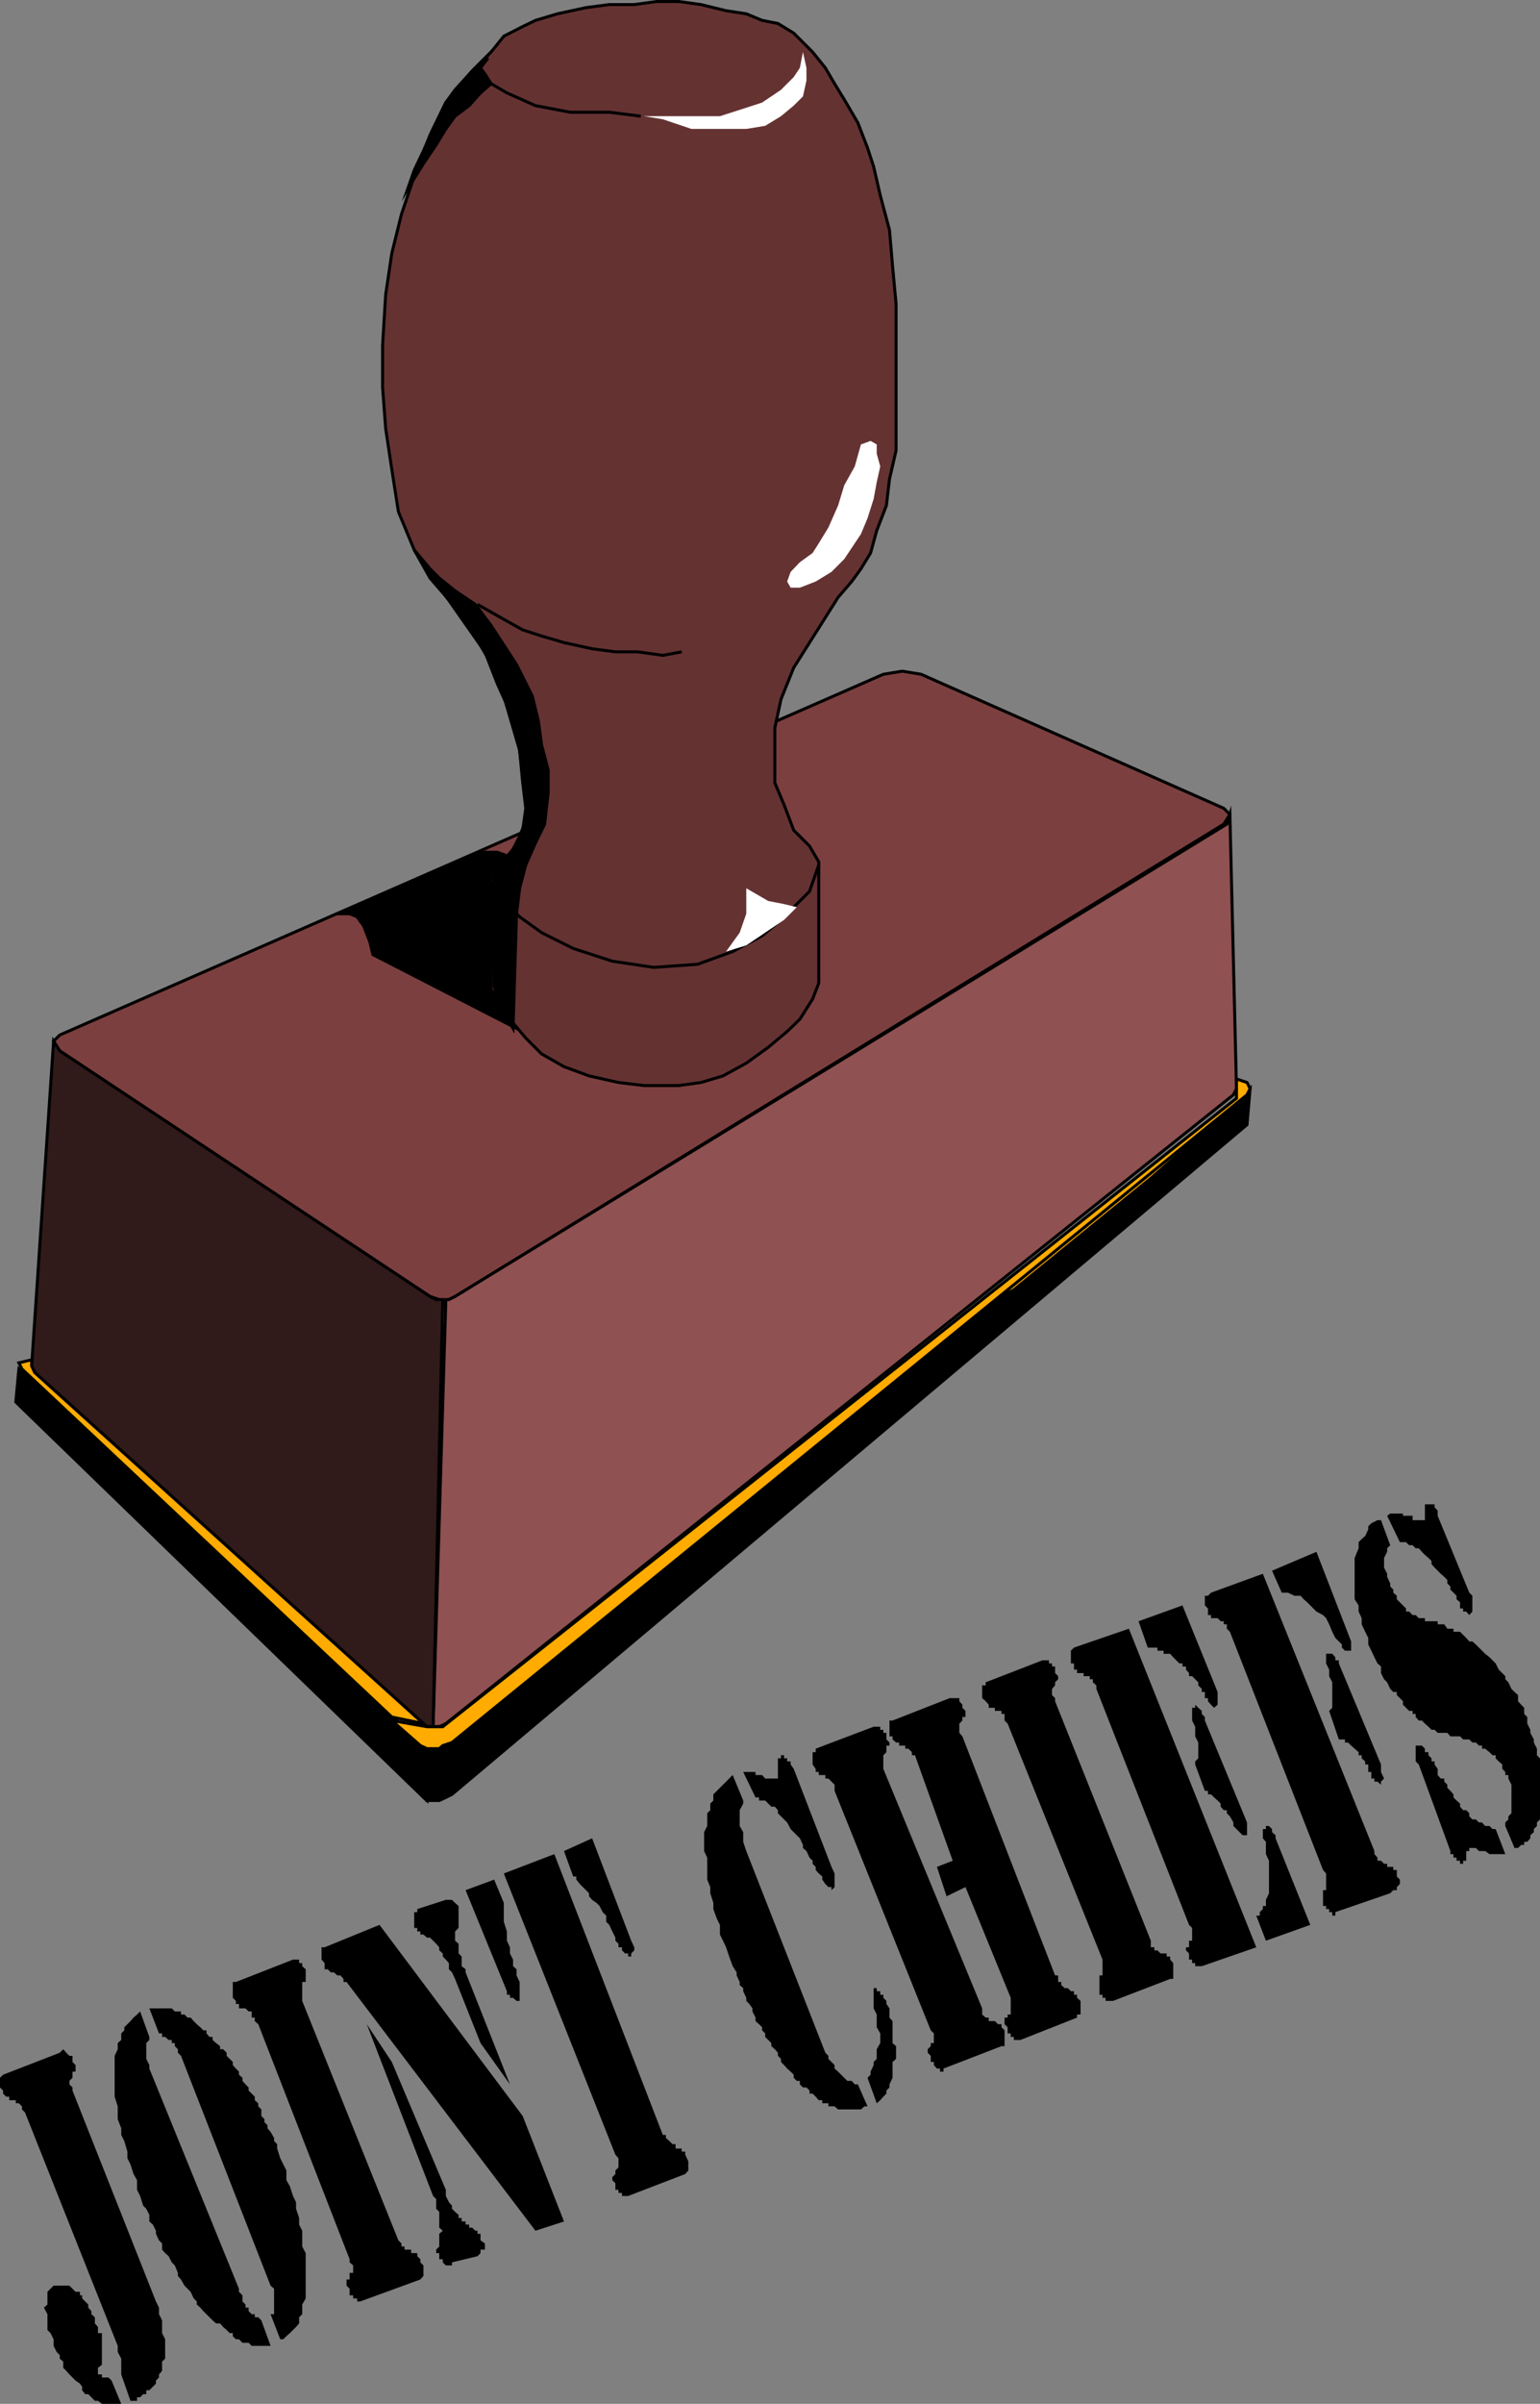 <svg xmlns="http://www.w3.org/2000/svg" width="350.598" height="547.039"><rect width="100%" height="100%" fill="#808080" stroke="none"/><path fill="#7c3f3f" d="m201.098 153.442 4.3-.704 4.301.704 68.899 30.5L280 185.34l-1.402 2.2-175 107.5-1.399.698-.699.704-1.5-.704-2.102-.699-84.3-55.898-1.399-2.2 1.399-1.402 187.5-82.097"/><path fill="none" stroke="#000" stroke-miterlimit="10" stroke-width=".68" d="m201.098 153.442 4.3-.704 4.301.704 68.899 30.5L280 185.34l-1.402 2.2-175 107.5-1.399.698-.699.704-1.5-.704-2.102-.699-84.3-55.898-1.399-2.2 1.399-1.402zm0 0"/><path fill="#653232" d="m119 178.14-.7-7.402-3.6-12.296-3.602-8.602-5.098-8.898-8.102-9.403-3.597-6.398-3.602-8.7-1.5-9.601-1.398-9.3-.703-9.4v-9.6l.703-11.5 1.398-9.4 2.2-8.902 2.902-8.597 3.597-9.403 3.602-7.398 6-7.2 4.3-4.3 2.9-3.602L119 6.04l2.898-1.398 5-1.5 6.5-1.403 5.301-.699h5.7l5.101-.7h5l5.098.7 5.703 1.402 4.597.699 3.602 1.5 3.598.699 3.601 2.2 4.301 4.3 2.898 3.602L190 19.039l2.2 3.602 3.1 5.3 2.2 5.7 1.398 4.3 1.5 6.5 2.102 7.899.7 8.2.8 8.6v33.4l-1.5 6.5-.7 6-2.202 5.698-1.399 5.102-2.199 3.602-2.102 2.898-3.097 3.602-6.5 10.296-3.602 5.704-2.898 7.199-1.403 6.5v12.5l2.102 5 2.2 5.8 3.6 3.598 2.098 3.602v27.597L185 227.34l-2.902 4.602-2.899 2.796-4.3 3.602-5 3.602-5.301 2.898-5 1.5-5.098.7h-7.902l-5.797-.7-6.703-1.5-5.7-2.102-5.097-2.898-3.602-3.602-3.601-4.296-2.899-4.602-.699-2.898v-24.5l2.2-3.801 2.898-2.903 1.402-4.296.7-5-.7-5.801"/><path fill="none" stroke="#000" stroke-miterlimit="10" stroke-width=".68" d="m119 178.14-.7-7.402-3.6-12.296-3.602-8.602-5.098-8.898-8.102-9.403-3.597-6.398-3.602-8.7-1.5-9.601-1.398-9.3-.703-9.4v-9.6l.703-11.5 1.398-9.4 2.2-8.902 2.902-8.597 3.597-9.403 3.602-7.398 6-7.2 4.3-4.3 2.9-3.602L119 6.04l2.898-1.398 5-1.5 6.5-1.403 5.301-.699h5.7l5.101-.7h5l5.098.7 5.703 1.402 4.597.699 3.602 1.5 3.598.699 3.601 2.2 4.301 4.3 2.898 3.602L190 19.039l2.2 3.602 3.1 5.3 2.2 5.7 1.398 4.3 1.5 6.5 2.102 7.899.7 8.2.8 8.6v33.4l-1.5 6.5-.7 6-2.202 5.698-1.399 5.102-2.199 3.602-2.102 2.898-3.097 3.602-6.5 10.296-3.602 5.704-2.898 7.199-1.403 6.5v12.5l2.102 5 2.2 5.8 3.6 3.598 2.098 3.602v27.597L185 227.34l-2.902 4.602-2.899 2.796-4.3 3.602-5 3.602-5.301 2.898-5 1.5-5.098.7h-7.902l-5.797-.7-6.703-1.5-5.7-2.102-5.097-2.898-3.602-3.602-3.601-4.296-2.899-4.602-.699-2.898v-24.5l2.2-3.801 2.898-2.903 1.402-4.296.7-5zm0 0"/><path fill="#8f5151" d="M101.5 295.738h.7l1.398-.699L279.3 187.54l.699-2.199 1.5 62.398-.7 1.403-179.3 143.097-1.5.704h-1.402l2.902-97.204"/><path fill="none" stroke="#000" stroke-miterlimit="10" stroke-width=".68" d="M101.5 295.738h.7l1.398-.699L279.3 187.54l.699-2.199 1.5 62.398-.7 1.403-179.3 143.097-1.5.704h-1.402zm0 0"/><path fill="#301a1a" d="m12.2 236.942 1.398 2.199 84.3 55.898 1.403.7h1.5l-2.203 97.203h-1.399l-.8-.704-88.5-79.898-.7-1.5 5-73.898"/><path fill="none" stroke="#000" stroke-miterlimit="10" stroke-width=".68" d="m12.2 236.942 1.398 2.199 84.3 55.898 1.403.7h1.5l-2.203 97.203h-1.399l-.8-.704-88.5-79.898-.7-1.5zm0 0"/><path d="M97.2 409.738v-12.5h-.802L4.301 311.54l-.703 7.5.703.7 91.398 88.601.7.7.8.698"/><path fill="none" stroke="#000" stroke-miterlimit="10" stroke-width=".68" d="M97.2 409.738v-12.5h-.802L4.301 311.54l-.703 7.5.703.7 91.398 88.601.7.7zm0 0"/><path d="M97.2 409.738h2.8l1.5-.699 1.398-.699 181-152.398.7-8.204-.7.704L102.2 395.84l-1.398 1.398H100l-1.402.704-1.399-.704v12.5"/><path fill="none" stroke="#000" stroke-miterlimit="10" stroke-width=".68" d="M97.2 409.738h2.8l1.5-.699 1.398-.699 181-152.398.7-8.204-.7.704L102.2 395.84l-1.398 1.398H100l-1.402.704-1.399-.704zm0 0"/><path fill="#ffab00" d="m223.598 297.14 59.3-47.198L262 268.14l-31.2 25.398-7.202 3.602"/><path fill="none" stroke="#000" stroke-miterlimit="10" stroke-width=".68" d="m223.598 297.14 59.3-47.198L262 268.14l-31.2 25.398Zm0 0"/><path fill="#ffab00" d="m283.898 246.34.7 1.398-.7 1.403-181 147.398-2.097.7-.801.703h-2.8l-1.5-.704-6.5-5.699 8 1.403h3.6l180.7-143v-4.403l2.398.801"/><path fill="none" stroke="#000" stroke-miterlimit="10" stroke-width=".68" d="m283.898 246.34.7 1.398-.7 1.403-181 147.398-2.097.7-.801.703h-2.8l-1.5-.704-6.5-5.699 8 1.403h3.6l180.7-143v-4.403zm0 0"/><path fill="#ffab00" d="M89.2 390.738 5 311.54l-.7-1.398 2.9-.7v1.399l.698 1.5 88.5 79.898-7.199-1.5"/><path fill="none" stroke="#000" stroke-miterlimit="10" stroke-width=".68" d="M89.2 390.738 5 311.54l-.7-1.398 2.9-.7v1.399l.698 1.5 88.5 79.898zm0 0"/><path fill="#fff" d="m182.8 11.84-.702 3.602-1.399 2.097-2.898 2.903-4.301 2.898-4.3 1.398-5.302 1.704h-17.3l4.3.699 6.5 2.199h12.5l4.301-.7 3.602-2.198 2.898-2.403 2.102-2.097.797-3.602v-2.898l-.797-3.602"/><path fill="none" stroke="#000" stroke-miterlimit="10" stroke-width=".68" d="m145.898 26.442-7.199-.903h-8.898l-7.903-1.5-6.5-2.898-3.597-2.102-1.403-2.199-1-1.398 1.7-2.204"/><path fill="#fff" d="m198.2 100.34-2.2.8-1.402 5-2.399 4.302-1.398 4.597-2.203 5-2.2 3.602L185 125.84l-2.902 2.102L180 130.14l-.8 2.199.8 1.398h2.098l3.601-1.398 3.602-2.2 2.898-2.902 2.399-3.597 1.402-2.102 1.5-3.597 1.398-4.403.7-3.8.8-3.598-.8-2.903v-2.097l-1.399-.801"/><path fill="none" stroke="#000" stroke-miterlimit="10" stroke-width=".68" d="m155.2 148.34-4.302.8-5.699-.8h-5.101l-5.297-.7-6.403-1.402-5.097-1.5L119 143.34l-4.3-2.398-6-3.403m3.1 63.199 2.9 4.301 3.6 3.602 5 3.597 7.2 3.602 8.898 2.898 9.403 1.403 10-.7 8-2.902 6.699-3.597 4.3-3.602 3.598-3.602 2.903-2.898 2.097-6"/><path fill="#fff" d="m181.398 206.442-2.898-.704-3.602-.699-5-2.898v5.8l-1.5 4.297-3.097 4.301 4.597-1.398 4.301-2.903 4.301-2.898 2.898-2.898"/><path d="m121.898 191.84-2.199 5-1.398 5.3-.703 5.802-2.899-2.903-2.199-5.097.7-2.403 3.6-4.3 1.5-2.899 1.4-3.602v-5l-.7-5-.7-6-1.5-7.199-3.6-8-2.802-7.199-8.199-11.7-4.3-5.8-3.598-5.7 3.597 4.302 2.102 2.097 3.598 2.903 4.601 3.097 3.602 4.801 5.797 8.898 3.601 7.204 1.399 5.796.703 5.301 1.5 5.7v5.101l-.801 7.2-2.102 4.3"/><path fill="none" stroke="#000" stroke-miterlimit="10" stroke-width=".68" d="m121.898 191.84-2.199 5-1.398 5.3-.703 5.802-2.899-2.903-2.199-5.097.7-2.403 3.6-4.3 1.5-2.899 1.4-3.602v-5l-.7-5-.7-6-1.5-7.199-3.6-8-2.802-7.199-8.199-11.7-4.3-5.8-3.598-5.7 3.597 4.302 2.102 2.097 3.598 2.903 4.601 3.097 3.602 4.801 5.797 8.898 3.601 7.204 1.399 5.796.703 5.301 1.5 5.7v5.101l-.801 7.2Zm0 0"/><path d="M109.398 193.942h3.801l2.2.796L114 197.54l-2.2 2.403v25.199l2.9 5.3 2.898 3.598-32.7-16.8-.699-2.899-1.398-3.602-1.5-2.097-1.703-.7H76.8l32.597-14"/><path fill="none" stroke="#000" stroke-miterlimit="10" stroke-width=".68" d="M109.398 193.942h3.801l2.2.796L114 197.54l-2.2 2.403v25.199l2.9 5.3 2.898 3.598-32.7-16.8-.699-2.899-1.398-3.602-1.5-2.097-1.703-.7H76.8zm0 0"/><path d="m112.5 224.442.7 2.199 1.5 3.8 2.1 3.598.798-26.097-2.899-2.903-2.898-4.3.699 23.703"/><path fill="none" stroke="#000" stroke-miterlimit="10" stroke-width=".68" d="m112.5 224.442.7 2.199 1.5 3.8 2.1 3.598.798-26.097-2.899-2.903-2.898-4.3zm0 0"/><path d="M103.598 20.442 101.5 23.34l-2.902 6-2.2 5-2.097 4.398-1.5 4.301 3.597-5.8 2.903-4.297 2.199-3.602 2.098-2.898 3.203-2.403 2.597-2.898 2.403-2.102-1.403-1.5-1-2.097 1.7-2.903-3.598 3.602-3.902 4.3"/><path fill="none" stroke="#000" stroke-miterlimit="10" stroke-width=".68" d="M103.598 20.442 101.5 23.34l-2.902 6-2.2 5-2.097 4.398-1.5 4.301 3.597-5.8 2.903-4.297 2.199-3.602 2.098-2.898 3.203-2.403 2.597-2.898 2.403-2.102-1.403-1.5-1-2.097 1.7-2.903-3.598 3.602zm0 0"/><path d="m314.398 345.942 2.102 5.699-.7.699v.8l-.702 1.4v2.198l.703 1.403v.699l.699 1.5v.7l.7.698v.704l.8.699v.8l2.098 2.098v.7h.703l.797.8h.703l.699.7h1.398v.703h2.903v.699h1.5l.699 1h1.398v.699h1.5l.7.7.703.698.699.801h.7l.8.7.7.703 1.398 1.398 1 .8.703.7.699.7.7 1.402.8.796.7.704v.699l.698.699.7 1.5.703.7.797.698v1.403l.703.8.699.7v1.398l.7.7v1.5l.698 1.402v.699l.801 1.5v.7l.7 1.402v1.5l.699.699v13.898l-.7.7v.8l-.699.7v.703l-.8.699v.699l-.7.8H347v.7h-.7l-.702.7h-.797l-2.102-5v-.802l.7-.699v-.699l.699-.7v-6.5l-.7-1.402v-.796h-.699v-.704l-.699-.699v-1l-.8-.699-.7-.7v-.698h-.7l-.702-.704-1-.796h-.7v-.704h-.699l-.699-.699h-.8l-.7-.699h-1.402l-.7-.7H330.2l-.699-.8h-2.2l-.702-.7h-.7l-.699-.698-.8-.704-.7-.699h-.7l-.7-.8v-.7h-.702v-.699h-.797l-.703-.7-.7-.698v-.801l-.699-.7-.699-.703v-.699h-.8l-.7-.699-.7-1.5-.702-.7-.7-1.402v-1.5l-.8-.699-.7-1.398-.699-1.5-.699-1.403v-1.5l-.7-1.398-.8-1.7v-1.402l-.7-1.5v-1.398l-.902-1.398v-9.403l.903-2.199v-1.398l.699-.704.8-.699.7-1.5v-.699l.7-.7 1.398-.698h.8m26.102 70.296 2.2 5.704h-3.602l-1-.704h-1.399l-.699-.699h-1.5v.7h-.7v2.203h-.702v.699h-.7v-.7h-.8v-.703h-.7v-.796h-.699v-.704L323 401.54l-.7-.699v-3.602h1.4l.698.704v.796h.801v.704l.7.699v.699h.699v.7l.703 1v1.402l.699.796h.8v.704l.7.699v.699l.7.7.698.8v.7l.7.698.8.704v.699l.7.8h.703l.699.7v.699l.7.7h.8l.7.698h.698l.7.801h1l.703.7h.699m-24.7-71.298.7-.5h2.898v.5h2.2v1h2.101v.699-.7h.7v-3.601h2.199v.7l.703.698v1.204l7.199 17.5.7.699v3.597l-.7.801-.7-.8h-.702v-.7h-.7v-1.398l-.8-.7v-.8l-.7-.7-.699-.703v-.699l-.699-.699v-.8l-.7-.7-.8-.7-1.402-1.402-.7-.796v-.704l-.699-.699-.8-.699-.7-.7-.699-.8h-.7l-.702-.7h-.797l-.703-.698h-1.399l-2.898-6M287.5 358.14l25.398 63.098v.704l.7.796v.704h.8l.7.699h.703v.699h1.398v.7H318v1.5l.7.698v1l-.7.704v.699h-.8l-.7.699-12.5 4.3v.802h-.7v-.801h-.702v-.7h-.7v-.703h-.699v-3.597h.7v-3.801l-.7-.8L280 371.34l-.7-.7v-1h-.702v-.698h-.7l-.699-.704h-1.5v-.699H275v-1.5l-.7-.699v-2.2h.7l.7-.698 11.8-4.301m2.098-.699 10.101-4.301 7.899 20.398v2.102h-1.399l-.699-.7v-.703l-1.5-1.5-.7-1.398-.702-1.7-.7-1.402-.699-.699-1.5-.8-1.398-1.399-.703-.7-.797-.698-.703-.801h-1.399l-1.5-.7h-1.398l-2.203-5m13 31.899.703-.7v-5.8l-.703-1.398v-1.5l-.7-1.403v-2.199h1.403l.699.8v.7h.8v.7l9.598 23v1.698l.7 1.5-.7.704v.699l-.8-.7h-.7v-.703h-.699v-1.5h-.699v-1.699h-.7v-.699l-.8-.7v-.698h-.7v-.704l-.902-.796-.8-.704-.7-.699h-.699v-.699h-1.398l-2.203-6.5M257 370.64l29 72.5-12.402 4.302h-1.5v-.704h-.7v-.796h-.699v-1.403l-.699-.699v-.7h.7v-1.5h.698v-2.902l-.699-.699-21.101-53.699v-.8l-.797-.7v-.7h-.703v-.698h-1.399v-.704h-1.5v-.796h-.699v-1.403h-.7v-2.898l.7-.7 12.5-4.3m29 65.301h.8v-.801l.7-.7v-.703h.7v-1.398l.698-1.5v-7.398l-.699-1.5v-2.801l-.699-.801v-2.102h.7v-.699h.698l.7.7v.703l.8.699v.699l7.903 19.7-10.102 3.6-2.199-5.698m-26.8-67 10-3.602 8 19.7v2.902l-.802.699-.699-.7-.699-.8v-.7h-.7v-1.402h-.702v-.699l-.797-.8v-.7l-.703-.7-.7-.698h-.699v-.704l-.699-.796v-.704h-.8v-.699h-.7l-.7-.699-.702-.7-.7-.8h-1.5v-.7H263.5v-.698h-2.2l-2.1-6m12.898 32.598v-.7l.703-.7v-3.6l-.703-1.4v-2.198l-.7-1.403v-2.898h.7v-.7l.703.7.797.699v.7l.703.698v.801l9.597 23.2v2.902h-1l-.699-.7-.699-.703-.7-.699v-.8l-.8-1.399-.7-.7v-.698h-.702l-.7-.801v-.7l-.699-.703-.8-.699-.7-.699H275v-.8h-.7l-2.202-6M251 445.942l-21.602-53.704-.699-.699v-1.5H228v-.699h-1.5v-.7h-1.402v-.698l-.7-.801-.8-.7v-2.902h.8v-.699l12.903-5h1.5v.7h.699v.698h.7v1.5l.698.704v.699l-.699.699v.7l-.699.8v1.398l.7.704v.699l21.8 54.5v1.5h.8v.699h.7l.7.7h1.398v.698h.8v.704l.7.796v3.602h-.7l-13 5H251.7v-.7h-.7v-.698h-.7v-4.403h.7v-3.597m-39.102 16.098L190 407.54v-1.4l-1.402-1.402h-.7v-.796h-1.5v-.704h-.699v-.699l-.699-1v-2.8h.7v-.797l13.198-5h1.5v.699h.7v.699h.703v1.5l.699.7v.698h-.7v1.5l-.702.704v3.097l22.5 54.5v1.403l.8.699h.7v.8h1.402l.7.7h.8v.699l.7.7v3.6h-.7l-13.2 5.098v.704h-.8v-.704h-.7l-.702-.796v-.704h-.7v-1.398l-.699-.7v-.8l.7-.7v-.698h.699v-2.204l-.7-.699"/><path d="m216.898 423.442-8.597-24h-.703v-.704l-.797-.796h-.703v-.704h-1.399v-.699H204l-.8-.699v-.7h-.7v-3.6h.7l13-5.098h2.198v.699l.7.8v.7l.703.699v1.398h-.703v.801l-.7.7v2.101l.7.8 21.101 54.4h.7v1.5h.699v.698l.8.704h.7l.703.699h.699v.8h.7v.7l.8.699v3.102h-.8v.699l-12.9 5.097h-1.5v-.699h-.702v-.8h-.7v-1.399l-.699-.7v-1.5h.7v-.698h.699v-3.801l-10.297-25.2-4.301 2.098-2.2-6.699 3.598-1.398M197.5 472.84l.7-.7v-.698l.698-1.5v-.704l.7-.699v-2.199l.8-1.398v-2.204l-.8-1.398v-2.898l-.7-1.403v-4.597h.7v.699h.8v.8h.7v.7l.703.699v.7l.699 1v2.1l.7.802v5l.8.699v2.898l-.8.7v3.601l-.7 1.5v.7l-.7.698v.704l-.702.699-.7.8-.8.7-2.098-5.801m-30.7-68.898 2.4 5.796v.704l-.802 1.5v3.597l.801 1.403v2.199l.7 2.097 18 45.903.699.699v.7l.703.698.699.704v.796l.8.704 2.098 2.097h1l.7.801h.703l2.199 5h-.7l-.8.7h-5.2l-.8-.7h-1.402v-.7h-1.399v-.698h-.8l-.7-.801-.699-.7h-.7v-.703l-.702-.699h-.797l-.703-.699v-.8h-.7l-.699-.7v-.7l-.699-.698-.8-.704-.7-.796-.7-.704v-.699l-.702-.699v-.7l-.7-.8-.8-.7v-.698l-.7-.704-.699-.699v-.8l-.699-.7v-.699l-.7-.7-.8-.698v-.801l-.7-1.403v-.699l-.702-1-.7-.699v-.7l-.699-1.5v-.698l-.8-.704v-.699l-.7-1.5v-.699l-.898-1.398-.801-2.204-.7-2.097-.702-1.5-.7-1.403v-2.199l-.699-1.398-.8-2.2v-1.402l-.7-2.199v-1.398l-.699-1.704v-5l-.7-1.5v-4.296l.7-1.403v-2.898l.7-.7v-1.5l.698-.703v-1.398l2.2-2.2.703-.698.699-.704.8-.796m2.4-.704h2.8v.704h1.5l.7.796h2.898v-4.597h.703v-.7h.699v.7h.7v.699h.8v.7l.7 1 8.6 22.3.7 1.5v3.102l-.7.699v-.7h-.702l-.7-.703-.699-1v-.699l-.8-.699-.7-.8v-.7l-.699-.7v-.698l-.7-.704-.702-1.5-.797-.699v-.699l-.703-1.5-1.399-1.398-.699-.704-.8-1.5-1.4-1.398-.702-.7v-.698l-.7-.801h-.8l-.7-.7-.699-.703h-1.398v-.699H172l-2.8-5.8m-40.802 17.999 6.403-2.898 8.898 23.3.7 1.5v.7l-.7.7v.698H143v-.699h-.7l-.702-.699v-.7h-.797v-.8l-.703-.7v-.698l-.7-1.403-.699-1.5-.699-.699v-1.398l-.8-.801-.7-1.403-.7-.699-1-.699-.702-.8v-.7l-1.399-1.398-.699-.704-.8-1v-.699h-.7l-2.102-5.8m-15.898 6.499 2.2 5.301v4.301l.698 2.2v2.1l.7 1.5v1.4l.703 1.402v1.5l.797.699v1.398l.703 1.5v4.301h-.703l-.797-.7h-.703v-.698h-.7v-.801l-9.398-23 6.5-2.403m2.2-1.398 11.5-4.398 24.698 63.898h.7v.7l.8.698.7.704h.703v1h1.398v.699H156v.699l.7 1.5v2.102l-.7.796-13 5h-1.402v-.699h-.797v-.699h-.703v-1.5l-.7-.7v-.698l.7-.704v-.796l.703-.704v-2.097l-.703-.801-25.399-64m7.199 81.3-43-56.6H78.2v-.7l-.699-.8h-.7l-.8-.7h-.7l-.702-.7h-.7v-1.402l-.699-.796v-2.801h.7l12.5-5.102L119 481.54l9.398 24-6.5 2.102m-5.8-33.302-6.7-9.398-5.8-14.602-.7-1.5-.699-.7v-1.402l-.699-.796-.7-.704v-.699l-.8-.699v-.7l-.7-.8-.702-.7-.7-.698H97.2l-.8-.704h-.7v-.699H95v-.8h-.7v-3.598h.7v-.7l6.5-2.101h1.398l.7.7.8.698v5l-.8.801v2.102l.8.699v2.2l.7.698v2.204l.902.699v.699l10.098 25.5M83.5 460.64l5.7 8.598 12.3 29.102v1.398l.7 1.403.698.8v.7l.7.699.8.7v.698h.7v.801H106v.7h.8v.703h.7l.7.699h.5v.699h.698v1.5l1 .7v1.402h-1v.796l-.699.704-5.8 1.398v.7H101.5l-.7-.7v-.7h-.8v-1.402h-.7v-.796l.7-.704v-2.898l.8-.7-.8-.698v-3.602l-.7-.7v-2.198l-.702-.704L83.5 460.641m-3.902 53.499L58.8 460.64l-.801-.698v-.801h-.7v-1.403h-.702l-.7-.699h-1.5v-1H53.7v-.699l-.699-.7v-3.6h.7l13-5.098h1.398v.796h.703v.704l.797.699v2.898H68.8v4.301l21.898 54.5.7.7v.698h.699v.704h1.5v.796H95v.704l.7.699v.699l.698.7v2.402l-.699.796-13.699 5h-.7v-.699h-.902v-.699h-.8v-1.5l-.7-.7v-1.402h.7v-1.5h.8v-1.699l-.8-.699v-.7m-47.7-56.402L34 463.54v.7l-.7.703v3.597l.7 1.403v.796l20.398 50.102v.7l.801.8v1.398l.7.704v.699h.699v.8l.703.7H58v.699h.8l.7.7 2.098 5.8H57.3l-.703-.7h-1.399l-.8-.8h-.7l-.699-.7v-.698h-.7l-.702-.704-.797-.699-.703-.8h-.899l-.8-.7-2.098-2.097-.703-.801-.797-.7v-.703l-.703-.699-.7-1.5L42 520.141l-.8-1.403-.7-.796v-.704l-.7-1.699-.702-.699-.7-1.398-.8-.704-.7-.796v-1.403l-.699-.699-.699-1.5v-.7l-.7-1.402-.8-.699v-1.5l-.7-1.398-.702-.7-.7-2.203-.699-1.398v-2.2l-.8-1.402-.7-2.199-.699-1.398v-1.5l-.7-2.403-.702-1.398v-1.5l-.797-2.102v-2.898l-.703-2.2v-9.3l.703-1.5v-1.398l.797-.704v-1.5l.703-.699v-.699l1.398-1.398.7-.801.8-.7.7-.703M34 457.04h5.098l.703.698h1.398v.704H42l.7.699h.698l.7.8.703.7.797.699.703.7H47v.698l.7.801h.698v.7l.801.703.899.699v.699h.703l.797.8v.7l.703.7.699.698v.704l.7.796.698.704v.699l.801.699v.7l.7.8.699.7v.698L58 477.141v.8l.8.7v.699l.7.7v1.5l.7.698v.704l.698.699v.699l.7.8.8 1.4v.698l.7.704v1l.703 2.199.699 1.398.7 1.403v2.199l.8 1.398.7 2.2.698 1.402v1.5l.7 2.097v1.5l.703 1.403v3.597l.797 1.5v10.301l-.797 1.403v2.199l-.703.699v1.398l-.7.801-.699.7-.699.703-.8.699-.7.699h-.7l-2.202-5.7h.8v-5.8l-.8-.7-20.399-52.3-.699-.7v-.8l-.7-.7v-.698h-.702v-.704h-.7l-.8-.699h-.7v-.8H36.2l-2.199-5.7m-6.403 83.301v-3.602l-.797-1.5v-1.398L5.699 480.738 5 480.04v-.699l-.7-.7h-.702v-.698h-1.5v-.801h-.7l-.699-.7v-.703L0 475.04v-2.199l.7-.7 12.898-5 .8-.8.7.8.703.7h.699v1.398l.7.704v1.5h-.7v1.398l-.7.7v.8l.7.7v.698l19 48 .7 1.403v1.5l.698 1.398v2.903l.7 1.398v4.398l-.7.704v2.097l-.699.801v.7l-.699.698v.704l-1.5 1.5h-.7v.898h-.702l-.7.7H31.2v.8h-1.5l-2.101-6m-2.201 1.397 2.2 5.301h-4.399l-.898-.699h-.703l-.797-.8-.703-.7h-.7l-.699-.898v-.801l-.5-.7-1-.703-1.398-1.398-.703-.8-.7-.7v-1.398l-.8-.704v-.796l-.7-.704-.699-1.398v-1.5l-.699-1.398-.7-.704v-3.597l-.8-1.5.8-.7v-2.902l1.4-1.398h3.6l1.4 1.398h1v.801h.5v.7l.698.698.7.704v.699l.703.8v.7l.797.699v1.398l.703.801v1.403h.898v7.199l-.898.699v1.5h.898v.7h1.5l.7.698"/></svg>
